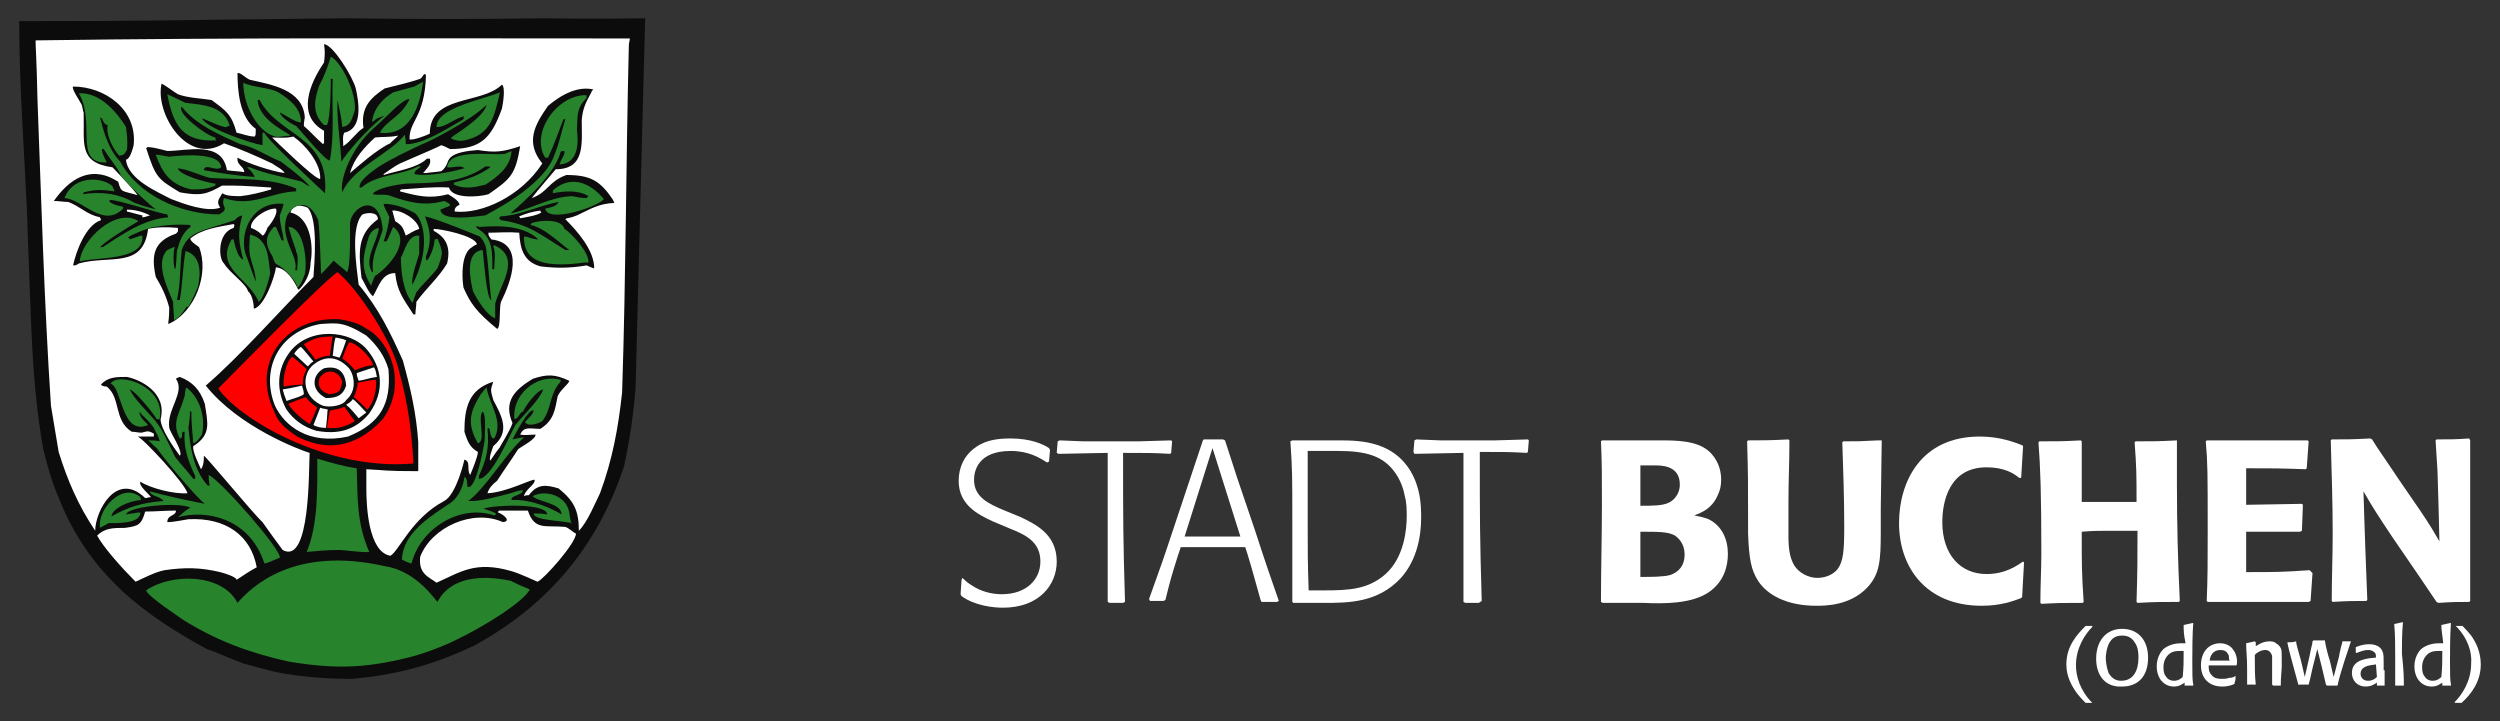 <?xml version="1.0" encoding="utf-8"?>
<!-- Generator: Adobe Illustrator 22.1.0, SVG Export Plug-In . SVG Version: 6.00 Build 0)  -->
<svg version="1.1" id="Ebene_1" xmlns="http://www.w3.org/2000/svg" xmlns:xlink="http://www.w3.org/1999/xlink" x="0px" y="0px"
	 viewBox="0 0 260 75" style="enable-background:new 0 0 260 75;" xml:space="preserve">
<rect x="0" y="0" width="260" height="75" fill="#333333" stroke="none"/>
<style type="text/css">
	.st0{fill:#FFFFFF;}
	.st1{fill:#0C0C0C;}
	.st2{fill:#28832D;}
	.st3{fill:#FF0000;}
	.st4{fill:#529855;}
</style>
<g>
	<g>
		<path class="st0" d="M217.6,73.1c-0.1,0-0.2,0-0.3,0s-0.2,0-0.3,0h-0.1c-0.2-0.2-0.5-0.5-0.9-1c-0.5-0.7-1.1-1.7-1.1-3
			c0-1.9,1.1-3.1,2-4h0.1c0.2,0,0.3,0,0.6,0v0.1c-0.8,0.8-1.7,2.2-1.7,4C215.9,70.3,216.3,71.8,217.6,73.1L217.6,73.1z"/>
		<path class="st0" d="M218,68.5c0-1.8,1-3.1,2.7-3.1c1.6,0,2.7,1.1,2.7,3c0,2-1.1,3-2.7,3C219,71.5,218,70.3,218,68.5z M222.4,68.4
			c0-0.3,0-1.1-0.4-1.6c-0.4-0.7-1.1-0.7-1.3-0.7c-0.8,0-1.1,0.4-1.3,0.7c-0.3,0.5-0.4,1.3-0.4,1.6c0,0.4,0.1,1.1,0.3,1.6
			c0.3,0.5,0.7,0.8,1.3,0.8C221.9,70.8,222.4,69.7,222.4,68.4z"/>
		<path class="st0" d="M227.1,65c0.4-0.1,0.5-0.1,0.9-0.2h0.1c-0.1,1.1-0.1,3.2-0.1,4c0,1.3,0,1.9,0.1,2.4v0.1c-0.4,0-0.5,0-0.8,0
			h-0.1V71c-0.2,0.1-0.5,0.4-1.1,0.4c-1.1,0-1.8-0.9-1.8-2.1c0-0.9,0.4-1.5,0.7-1.8c0.6-0.5,1.4-0.6,1.8-0.6c0.2,0,0.3,0,0.5,0
			C227.1,66,227.1,65.5,227.1,65L227.1,65z M227.1,67.7c-0.1,0-0.2,0-0.4,0c-0.3,0-0.8,0-1.2,0.4c-0.2,0.2-0.5,0.6-0.5,1.3
			c0,0.5,0.1,0.8,0.3,1c0.1,0.2,0.4,0.4,0.8,0.4c0.5,0,0.8-0.3,0.9-0.4C227.1,69.3,227.1,69,227.1,67.7z"/>
		<path class="st0" d="M232.5,70.3c0,0.3,0,0.4-0.1,0.7v0.1c-0.1,0.1-0.6,0.3-1.3,0.3c-1.3,0-2.2-0.8-2.2-2.2c0-1.5,0.9-2.3,2-2.3
			c0.6,0,1.1,0.3,1.3,0.6c0.5,0.6,0.5,1.4,0.4,1.7h-0.1c-1.3,0-1.5,0-2.8,0c0,0.3,0,0.7,0.3,1c0.3,0.4,0.8,0.4,1.1,0.4
			c0.2,0,0.5,0,0.7-0.1C232.2,70.5,232.3,70.4,232.5,70.3L232.5,70.3z M231.8,68.2c-0.2-0.5-0.5-0.6-0.9-0.6c-0.5,0-1,0.3-1.1,1.1
			c1,0,1.3,0,2.1,0C231.8,68.6,231.8,68.4,231.8,68.2z"/>
		<path class="st0" d="M237.2,71.3c-0.4,0-0.4,0-0.8,0l-0.1-0.1c0-0.1,0-0.2,0-0.3c0-0.4,0-0.8,0-1.2c0-1.3,0-1.3,0-1.5
			c-0.2-0.6-0.6-0.6-0.7-0.6c-0.5,0-0.9,0.3-1.1,0.5c0,1.4,0,2.2,0.1,3.1l0,0c-0.4,0-0.5,0-0.9,0v-0.1c0-0.5,0-0.9,0-1.5
			c0-1.3-0.1-2-0.1-2.6v-0.1c0.4-0.1,0.5-0.1,0.9-0.2l0.1,0.1v0.4c0.2-0.1,0.7-0.5,1.4-0.5c0.2,0,0.5,0,0.7,0.2
			c0.2,0.1,0.4,0.3,0.5,0.5s0.1,0.5,0.1,1v1C237.2,70.6,237.2,71,237.2,71.3L237.2,71.3z"/>
		<path class="st0" d="M243.1,71.3c-0.5,0-0.6,0-1.1,0l-0.1-0.1c-0.1-0.5-0.3-1.2-0.4-1.7l-0.5-2l-0.5,2c-0.2,1-0.3,1.3-0.4,1.7l0,0
			c-0.6,0-0.6,0-1.1,0v-0.1c-0.4-1.5-1-3.6-1.1-4.2v-0.1c0.4,0,0.5,0,0.9-0.1l0,0c0,0.3,0.1,0.5,0.5,2l0.4,1.7l0.5-2.2
			c0.2-1.1,0.3-1.2,0.3-1.5l0.1-0.1c0.5,0,0.6,0,1.2,0v0.1c0.1,0.6,0.3,1.4,0.5,2l0.4,1.7l0.5-1.9c0.1-0.3,0.1-0.6,0.2-0.9
			c0.1-0.6,0.2-0.6,0.2-0.9h0.1c0.1,0,0.3,0,0.4,0c0.1,0,0.2,0,0.4,0l0,0C244.2,67.6,243.4,69.9,243.1,71.3L243.1,71.3z"/>
		<path class="st0" d="M248,69.7c0,1,0,1.1,0,1.6l0,0c-0.4,0-0.5,0-0.8,0l0,0V71c-0.2,0.1-0.5,0.4-1.2,0.4c-0.8,0-1.4-0.6-1.4-1.4
			c0-1.1,0.9-1.5,2.4-1.6h0.1c0-0.2,0-0.4-0.1-0.5s-0.3-0.3-0.7-0.3c-0.5,0-0.9,0.2-1.2,0.3H245c0-0.4,0-0.4,0-0.6l0,0
			c0.5-0.2,0.9-0.3,1.4-0.3c0.6,0,1.2,0.2,1.4,0.8c0.1,0.2,0.1,0.7,0.1,1v0.9H248z M247.1,69.1c-0.8,0.1-1.6,0.2-1.6,1
			c0,0,0,0.7,0.8,0.7c0.5,0,0.8-0.3,0.9-0.4L247.1,69.1L247.1,69.1z"/>
		<path class="st0" d="M250,71.3c-0.4,0-0.5,0-0.9,0v-0.1c0-0.6,0-1.3,0-2.9c0-1.1,0-2.3-0.1-3.4l0,0c0.4-0.1,0.5-0.1,0.9-0.2v0.1
			c-0.1,1.1-0.1,2.2-0.1,3.2C250,69.9,250,70.5,250,71.3L250,71.3z"/>
		<path class="st0" d="M253.9,65c0.4-0.1,0.5-0.1,0.9-0.2h0.1c-0.1,1.1-0.1,3.2-0.1,4c0,1.3,0,1.9,0.1,2.4v0.1c-0.4,0-0.5,0-0.8,0
			H254V71c-0.2,0.1-0.5,0.4-1.1,0.4c-1.1,0-1.8-0.9-1.8-2.1c0-0.9,0.4-1.5,0.7-1.8c0.6-0.5,1.4-0.6,1.8-0.6c0.2,0,0.3,0,0.5,0
			C254,66,253.9,65.5,253.9,65L253.9,65z M254,67.7c-0.1,0-0.2,0-0.4,0c-0.3,0-0.8,0-1.2,0.4c-0.2,0.2-0.5,0.6-0.5,1.3
			c0,0.5,0.1,0.8,0.3,1c0.1,0.2,0.4,0.4,0.8,0.4c0.5,0,0.8-0.3,0.9-0.4C254,69.3,254,69,254,67.7z"/>
		<path class="st0" d="M255.4,65.1c0.1,0,0.2,0,0.3,0s0.2,0,0.3,0h0.1c0.2,0.2,0.5,0.5,0.9,1c0.5,0.7,1,1.7,1,3c0,1.8-1,3.1-2,4
			h-0.1c-0.2,0-0.3,0-0.6,0V73c0.7-0.7,1.7-2.1,1.7-4C257.1,67.9,256.7,66.4,255.4,65.1L255.4,65.1z"/>
	</g>
</g>
<path class="st1" d="M6,51.5c-0.7-1.6-1.1-3.2-1.5-4.8c-1-5.5-1.2-11-1.4-16.5c-0.1-2.7-0.2-5.5-0.3-8.3C2.5,15.2,2,9,2,2.2
	c13.8,0,14-0.1,34-0.3C42.8,2,49.6,2,56.5,1.9c5.4,0.1,10.1,0,10.6,0c0,0.2-0.2,6.9-1,38.4c-0.2,2.7-0.6,5.4-1.2,8.2
	c-2.8,8.4-7.9,14.4-15.5,18.6c-4.2,2-8.1,3.1-12.8,3.5c-2.7,0-5.3-0.2-7.9-0.7c-1.2-0.3-2.3-0.6-3.4-0.9c-2.6-1-2.8-1.2-3.8-1.5
	C15.3,64.1,9.2,59.9,6,51.5z"/>
<path class="st2" d="M30,68.8c-4.1-0.9-7.5-2.2-10.9-4.3c-0.1-0.1-3.8-2.5-3.9-3.1c2.6-1.8,7.9-1.8,9.5,1.3c1.4-1.6,5.8-6,15.4-3.8
	c3.3,0.5,5.3,3.7,5.4,3.7c1.4-2.7,4.8-2.8,7.6-2.2c1.4,0.7,1.6,0.7,2,0.9c-0.5,1.1-4.3,3.7-8.4,5.6c-1.4,0.6-2.7,1.1-4.3,1.5
	C37.9,69.5,34.8,69.6,30,68.8z"/>
<path class="st0" d="M14.1,60.5c-1.3-1.3-3.3-3.5-4-4.8c0.8-0.8,1.7-0.8,2.9-0.8c1.4-0.2,1.7-0.3,2.1-1.7c1.1,0,2.1-0.1,3.2-0.1
	c0,0.6-0.9,0.4-0.9,1.2c0.7,0,1.5-0.2,2.2-0.3c3.9-0.2,6.5,1.7,7.1,5c-0.8,0.4-1.6,1-2.1,1.3c0-0.3-1.3-0.7-1.7-0.8
	c-2.1-0.5-3.7-0.5-5.8-0.2C16.1,59.5,15,60.1,14.1,60.5z"/>
<path class="st0" d="M55.9,60.5c-0.5-0.2-1.7-0.8-2.7-1.1c-3.8-1.1-5.3,0.1-7.8,1.2c-0.8-0.6-1.9-0.9-1.7-2.7c1.2-3.1,5.5-5,8.6-3.6
	c1-0.1-0.1-0.9-0.5-1c0-0.1,0-0.1,0.1-0.2c1,0,2,0,3,0c0.7,2.1,1.8,1.5,3.9,1.7c0.5,0.2,0.7,0.5,1.1,0.7
	C59.9,56.5,56.5,60.3,55.9,60.5z"/>
<path class="st2" d="M27.5,58.6c-1.6-4.9-6.3-5.6-9-4.8c0.5-0.4,0.7-0.7,1.3-1c-1-0.6-6.4-0.2-6.7,0.7c1.2-0.2,1.3-0.2,1.5-0.2
	c0,1.2-2.5,1.1-3.3,1.1c-0.3,0.2-0.6,0.3-0.9,0.5c-0.3-1.9,2.3-4.8,4.2-3.2c0,0.1,0,0.2,0.1,0.3c-1.5,0.1-3.1,1-3.1,1.7
	c1.8-1,3.1-1.4,5.4-1.6c-0.3-0.5-1.4-0.5-1.4-1c1.8,0.5,3.7,0.9,5.7,1.3c-1.3-1.1-4.3-4.8-5-5.8c-0.3-0.2-0.6-0.6-0.9-0.8
	c0.7,0,0.7,0,1.2,0.1c-0.1-0.6-0.4-0.9-0.6-1.4c-0.7-1-1.3-1.3-1.3-1.5c-0.1,0-0.2-0.2-0.2-0.2c0,0.7,0.7,1.1,0.9,1.4
	c-2.8,1.2-2.7-4-3.9-4.3c0.8-1.3,5.8,0.3,5.1,3.7c-0.1,0-0.2,0-0.3,0c-0.4-0.7-2.3-3-2.8-3.1c0.3,0.8,1.9,2.4,2.6,3.2
	c0.9,1.1,1.4,2.4,2.1,3.8c0.6,0.8,1.3,1.5,1.9,2.3c0.1,0,0.1,0,0.2,0c0-0.1,0-0.2,0-0.3c-0.8-1.7-1.2-2.9-1.1-4.6
	c-0.4,0-0.2,0.2-0.3,0.6c-0.1,0-0.1,0.1-0.2,0.1c-0.9-1.7,0-2.6,0.5-4.4c0.1-0.8,0.1-0.8,0.2-0.9c1.4,1.1,2,3.1,1.6,4.9
	c-0.3,0.4-0.5,0.8-0.9,0.9c-0.1-1.2-0.2-2.2-0.2-3.3c-0.1,0-0.1,0-0.2,0c0.1,0.1,0.1,0.1-0.1,1.7c0.2,2.1,0.5,4.3,2,6
	c0.1,0,0.1,0,0.2,0c-0.1-0.7-0.1-0.7-0.1-1.1c1.2,0.5,7.6,7.8,7.4,8.6C27.9,58.5,27.7,58.6,27.5,58.6z"/>
<path class="st2" d="M41.8,58.2c0.1-2.8,3-4.5,4.9-5.8c1-0.6,1.5-1.9,1.6-2.8c0.3,0.1,0.3,0.7,0.3,1c0.9,0.6,1.8-4.6,1.8-4.8
	c0-0.7,0.2-2.6-0.2-3c-0.6,0.6,0.4,3.1-0.5,3.3C48.5,44,48.9,42.8,50,41c0.4-0.5,0.4-0.5,0.6-0.7c0.3,1.8,1.8,3.5,0.8,5.3
	c-0.6,0-0.3-1.4-0.7-1c0.2,1.9-0.1,3.2-0.9,4.9c0,0.1,0,0.2,0,0.3c1.3,0,3.2-4.5,3.8-5.6c0.8-1,2.5-2.6,2.9-3.7
	c-0.7,0.1-1.9,1.8-2.1,2.3c-0.4,0.1-0.4,0.7-0.9,0.8c-0.3-2.5,2.3-4.8,4.8-4.1v0.2c-1.2,1.3-0.9,2.8-1.9,4.1
	c-0.5,0.3-1.5,0.6-1.8,0.1c0.3-0.4,0.8-0.7,0.9-1.2c-0.5-0.3-2,2.6-2.2,3c0.9-0.2,0.9-0.2,1.2-0.2c-1.7,1.4-4,5.3-5.8,6.6
	c1.2,0.1,3.2-0.5,4.4-0.8C54,51,54,51,54.4,51c-0.2,0.6-1.3,0.5-1.2,1c2.2-0.1,4.4,1,5.2,1.5c0-1.2-2.5-1.3-3-1.9
	c1.3-0.7,3.5-0.1,3.8,1.7c0,0,0.2,1.5,0.3,1.1c-1.5-0.3-4-0.3-4-1c0.5,0,0.8,0,1.4,0.1c0-1.2-5.6-1-6.6-0.6c0.2,0.1,1.8,0.5,1.1,0.7
	c-3.6-1.2-7.7,1.4-8.6,5C42.6,58.6,42,58.3,41.8,58.2z"/>
<path class="st0" d="M13.2,39.2c-1.1,0-2,0-2.7,0.8c0.1,0.1,0.2,0.2,0.6,0.2c1.5,1.2,0.7,3.5,2.6,4.7c0.3,0,0.7,0.1,1,0.1
	c0.6-0.1,0.6-0.3,1.3,0.1c0,0.1,0,0.2,0,0.3c-0.6,0-1.1,0-1.7,0c0.4,0,4.9,4.8,5.2,5.9c-1.4,0.1-3.8-0.5-4.9-1.2
	c-0.2,0.4,0.8,1.2,1.1,1.6c-0.2,0-0.4,0.1-0.6,0.1c-3-2.9-5.2,1.4-5.2,3.4C8.1,52.5,7,49.9,6.1,47c-0.5-3-0.5-3-0.8-4.8
	c-0.7-10.6-1-21.3-1.4-31.8C3.8,5.8,3.7,5,3.7,4.2C24.3,3.9,44.9,4,65.5,4c0,0.2-0.1,0.5-0.1,0.7c-0.3,12-0.3,24-0.7,36.1
	c-0.4,3.7-1,7-2.3,10.5c-0.5,1-1.3,3-2.2,3.9c0-2.1-0.5-3.1-2.1-4.4c-1.3-0.4-2.2-0.5-3.1,0.7c-0.2,0-0.3,0-0.5,0.1
	c0.1-0.7,1.2-1.2,1.1-1.7c-0.3-0.1-2.9,1.3-4.9,1.4c0.1-0.5,0.6-1,1-1.3c0.7-1.1,1.5-2.2,2.2-3.3c0.4-0.3,1.8-1,1.8-1.5
	c-0.7,0-1.1,0.1-1.6,0c0.4-0.9,1-0.6,2.1-0.6c1.4-0.9,1.5-1.9,1.8-3.4c0.3-0.7,1.2-1.3,1.2-1.6c-1.5-0.7-2.3-0.7-3.8-0.2
	c-1.8,1.1-3.1,2.3-2.1,4.6C53,44.9,52,46.4,52,46.5c-0.4,0.5-0.4,0.5-1,1.4c-0.2-0.2,0.2-1.2,0.3-1.5c1.8-1.5,0.9-3.1,0-4.8l0,0l0,0
	l0,0c-0.3-1.1-0.3-1,0-1.9c-2.6,0.8-3,2.8-3,5.2c0.3,0.9,0.5,1.6,1.4,2.1c0,0.5-0.6,1.9-0.8,2.4c-0.4-0.6,0.1-1.4-0.6-1.6
	c0,0-0.8,3.6-2.1,4.3c-3.4,1.8-4.7,5.2-5.6,5.7c-2.3-0.4-2.5-5.2-2.5-7c0-0.8,0-1.2,0-2c2.1,0.1,1.8,0.2,5.4,0.2c0-1,0-2.1,0-3
	c-0.2-3-0.8-5.6-1.6-8.5c-1.3-2.9-2.5-5.4-4.6-7.9c-0.2-1.7-0.9-6,0.4-7.3c0.5-0.2,1.6-0.3,1.6,0.5c-2.2,1.6-2,3.5-1.7,6.1
	c0.2,0.3,0.8,1.7,1.2,1.9c0.6-1,0.9-2.4,2.3-2.4c0.2,1.9,0.8,2.6,1.9,4.3c0.1,0,0.2,0,0.2,0c0-0.4,0.1-0.8,0.1-1.3
	c1-1.4,2.3-2.5,3.2-4c0.4-1.7-0.1-2.7-1.4-3.4c0-0.1,0-0.1,0-0.2c0.7,0,4.3,0.7,4.5,1.6c-0.2,0.1-0.4,0.2-0.5,0.3
	c-1.1,0.6-1.1,2.9-0.9,4.2c0.7,1.6,1.3,2.5,3.5,4.3c0.4-0.1,0.2-2.2,0.4-2.8c1.1-2.2,2.5-6.1-1-6.5c-0.3-0.4-0.3-0.4-0.3-0.7
	c1.1,0,2-0.1,3.2,0c0.1,1.6,0.4,3,2.2,3.5c1.6,0.2,3.1,0.2,4.8-0.1c0.7,0.3,0.7,0.3,0.8,0.3c0-1.9-1.8-3.9-3-5.1
	c0.2-0.2,0.2,0,1.2-0.4c1.5-0.7,2.2-1.2,3.9-1.3c-0.1-0.2-0.2-0.4-0.2-0.4c-1.3-1.9-2.3-2.5-4.8-2.5C57,18.9,57,20,55.3,20.6
	c0.6-0.8,2.1-2.5,2.5-3c3.1,0,2.7-2.7,2.7-5.1c0.1-1.2,0.4-1.8,1-2.9c0.1-0.3,0.1-0.1,0.2-0.3c-2.2-0.5-4.3,1.4-4.7,1.7
	c-1.4,2-2.4,3.8-0.6,6c-2.2,3.4-6.3,5.3-9.1,5c-0.1-0.3,0.2-0.6,0.5-0.7c-0.1-0.5-0.9-0.9-1.2-1.1c-1.9,0.5-3.1,0.2-5-0.3
	c0-0.1,0-0.1,0.1-0.2c1.6-0.1,3.3-0.3,5-0.2c0.3,1.2,3.1,1,4.1,0.7c2.3-1.6,2.8-2,3.3-5c-1.8,0.6-2.6,0.7-4.4,0.4
	c-2.7,0.2-3,0.8-3.2,1.4c-0.1,0.2-0.2,0.5-0.6,0.8c-0.5,0.1-1,0.1-1.6,0.2C44,18,44,18,44,18c0.4-0.5,0.9-0.9,0.7-1.5
	c-0.1,0-0.2,0-0.3,0c-1,1-3.3,1.3-4.5,1.7v-0.1c0.6-0.4,1.1-0.8,1.7-1.1c3-1.3,3.7-1.6,4.3-1.9c0.3,0.1,0.3,0.1,0.9,0.4
	c3.3,0,4.3-1.2,5.4-4.2c0.1-0.5,0.4-2.2,0-2.5c-2.1,2.1-7.5,1-7.5,5.1c-0.4,0.2-1.7,0.7-2.1,0.6c-0.1-1.9,1.6-2.3,1.7-6.7l-0.1-0.1
	C44,7.7,44,8,43.7,8.2c-1.2,0.4-2.5,0.7-3.7,1c-1.5,1-2.5,2-2.2,4.1c-0.7,0.4-1.3,1.4-2.1,1.9c0-0.5-0.1-1,0.1-1.4
	c2-0.4,1.5-3.3,1.2-4.6c-0.3-1.2-2.4-4.6-3.3-4.6c0.1,0.7,0.1,1.1,0,1.9c-1.5,2.2-2.9,5.5,0,7.1c0,0.4,0,0.7,0,1.3
	c0,0-0.1,0-0.1,0.1c-0.7-0.6-1.3-1.3-2-1.9c0-0.3,0-0.3,0.1-0.9c-0.2-2.9-3.5-3.4-5.7-3.9c-0.5-0.2-1-0.8-1.3-0.7
	c0,1.8,0.2,4.6,1.9,5.8c0,0.6,0,0.6-0.1,0.8c-0.7,0-1.3-0.3-1.9-0.4c-0.5-1.9-1.1-2.3-2.6-3.4c-1.3-0.2-2.4-0.2-3.5-0.6
	c-0.5-0.3-1.4-1-1.7-1.1c-0.7,3.1,2.7,8.6,6.5,6.2c1.7,0.6,3.3,1.3,5,2.1c0.4,0.3,1.1,0.6,1.3,1c-1.4-0.2-3.8-1-4.9-1.6
	c-0.1,0.8,0.7,0.9,0.7,1.5c-0.6-0.1-1.2-0.1-1.8-0.2c-0.5-3.1-4.1-2-6.2-2c-1.5-0.4-1.8-0.4-2.1-0.4c0,0,0,0.1-0.1,0.1
	c1,3.1,1.2,3.2,3.5,4.6c2.2,0.4,2.8,0.2,4.4-0.7c1.9,0,1.9,0,5.1,0.2c0,0.1,0,0.1,0,0.2c-1,0.3-2.2,0.6-3.2,0.7
	c-1.6,0-1.6-0.2-1.9-0.3c-0.2,0.5-0.7,0.8-0.2,1.5c-1.4,0.5-3.8-0.4-5.1-0.9c-1.3-0.7-4.5-2-4.7-4.1c0.4,0,0.7-1.1,0.8-1.5
	c0.4-3.7-3-6.1-6.3-6.1c-0.2,0.2,0.7,1.5,0.9,1.9c0.1,0.3,0.1,0.6,0.2,0.8c0.1,3.2-0.6,5.2,3,5.7c0.3,0.3,2.4,2.5,2.6,2.9
	c-1.6-0.5-1.7-0.2-2-1.4c-0.3-0.1-3.4-2.7-6.7,2c0.5,0,1,0.1,1.5,0.1c1.3,0.5,1.9,1.3,3.3,1.6c0,0.1,0.1,0.1,0.1,0.3
	c-1.6,0.5-2.6,3.3-2.9,4.7c0.3,0,0.3,0,0.6-0.2c3.2-0.9,6.7,0.6,7.2-3.6c1-0.2,2-0.2,3.1-0.1c0,0.4,0.1,0.3-0.2,0.6
	c-2.3,0.8-2.6,2.2-2.1,4.5c0.6,1,1.1,2,1.4,3.2c0,1.2-0.1,1.3-0.1,1.7c2.8-1.2,4.3-5.3,3.2-8c-0.4-0.3-0.9-0.6-0.9-0.9
	c1.2-1,2.9-1.2,4.5-1.5c0.1,0.1,0.1,0.1,0,0.4c-1.7,0.5-1.6,3.2-1,3.7c0.6,1,2.3,2.1,2.5,2.9c0.5,0.4,0.6,1.5,0.6,1.8
	c1.1-0.2,2.2-3.4,2.3-4.3c1.1,0.1,1.9,1.4,2.3,2.3h0.1c1-1,1.2-2.2,1.2-2.8c0.3-1.5,0.1-4.7-2.1-5.2c0.3-0.9,1.1-0.8,1.8-0.5
	c1.1,1.2,0.7,5.7,0.6,7.2c-3.4,3.4-7.7,8.3-11.2,11.3c3.4,4.3,9.8,6.7,10.8,7c-0.1,1.7,0.1,11.7-2.8,10.1c-0.6-0.8-1.4-1.9-2.1-2.9
	c-0.9-0.8-6-7-6.1-6.9c0,0.4,0,1-0.3,1.4c-0.2-0.5-0.9-1.8-0.8-2.4c1.9-1.2,1.5-2.4,1.2-4.4c-0.5-1.5-1.3-2.3-2.6-2.8
	c-0.3,0.1-0.3,0.1-0.4,0.2c1,1.4-1,3.2-0.7,5.1c0.1,0.5,1.5,2.5,1.1,2.9c-0.6-0.8-2-2.8-2-3.8C17.4,40.9,14.7,39.5,13.2,39.2z"/>
<path class="st2" d="M35.2,57.2c-1.3,0-2,0.1-3.3,0.2c1.2-2.9,1.1-6.6,1.1-9.7c1.3,0.4,2.7,0.8,4.1,1c0.1,3.2,0,5.7,1.3,8.7
	C37.7,57.5,36,57.2,35.2,57.2z"/>
<path class="st3" d="M22.7,40.4C24.1,39,33.9,29,35.1,28.3c2.2,1.8,5.8,7.4,6.4,10.3c0.9,3.2,1.3,6.1,1.5,9.6
	C33.9,49,24.8,43.5,22.7,40.4z"/>
<path class="st1" d="M29.3,44.1c-0.5-0.5-0.6-0.9-1-1.8c-2-4.8,1.5-9.4,7-9.1c1.8,0.3,2.2,0.6,3,1.1c2.3,1.3,4.1,5.7,1.5,9.3
	c-1.4,1.5-4.4,4.1-8.9,1.8C30.6,45.2,29.7,44.6,29.3,44.1z"/>
<path class="st0" d="M28.6,42.2c-1.5-3.7,0.3-7.7,4.7-8.5c1.7-0.1,2.4-0.3,4.8,1.2c1.1,1,1.9,2.1,2.3,3.5c0.3,3.6-0.8,5.6-4.2,7
	C32.1,46.3,29.6,44.3,28.6,42.2z"/>
<path class="st1" d="M30,36.8c2-2.9,6.5-2.5,8.2-0.4c1.5,1.8,1.9,4.2,0.2,6.6c-1.5,1.8-3.3,2.2-5.5,1.8c-1.4-0.4-2.4-1.2-3.1-2.2
	C28.9,41,28.6,38.8,30,36.8z"/>
<path class="st0" d="M32.6,44.2c0.2-0.5,0.5-1.3,0.7-1.8c0.2,0.1,0.5,0.1,0.8,0.2c-0.1,0.2,0,0.3-0.2,1.9
	C33.4,44.5,32.9,44.4,32.6,44.2z"/>
<path class="st3" d="M34,44.5c0.1-0.6,0.2-1.3,0.3-1.8c0.5-0.1,1.1-0.2,1.5-0.4c0,0,0.6,0.8,1.1,1.5C35.9,44.4,35.2,44.6,34,44.5z"
	/>
<path class="st3" d="M32.2,44.1c-0.5-0.3-1.9-1.4-2.2-2.1c0.7-0.3,1.2-0.5,1.8-0.7c0.3,0.4,0.6,0.7,1.2,1.1
	C33,42.3,32.3,44.1,32.2,44.1z"/>
<path class="st0" d="M37.3,43.5c-0.4-0.5-0.9-1.1-1.3-1.4c0.3-0.2,0.5-0.3,0.7-0.6c0.3,0.2,0.8,0.8,1.4,1.4
	C37.8,43.1,37.6,43.3,37.3,43.5z"/>
<path class="st3" d="M38.2,42.6c-0.4-0.4-0.9-0.9-1.4-1.3c0.2-0.5,0.4-1,0.4-1.5c0.6-0.1,1.4-0.3,1.9-0.3
	C39.2,40.4,38.9,41.9,38.2,42.6z"/>
<path class="st0" d="M33.6,42.2c-2-0.8-2.3-2.9-1.2-4.1c1.2-1.1,2.6-1.2,3.9,0.2c0.6,0.8,0.8,2.4-0.3,3.3
	C35.7,42.2,34.3,42.4,33.6,42.2z"/>
<path class="st1" d="M51.4,41.6C51.4,41.6,51.3,41.5,51.4,41.6C51.3,41.5,51.4,41.5,51.4,41.6C51.4,41.5,51.4,41.5,51.4,41.6
	C51.4,41.5,51.4,41.6,51.4,41.6z"/>
<path class="st0" d="M29.8,41.7c-0.2-0.5-0.3-0.8-0.4-1.2c0.6-0.1,1.2-0.2,2-0.4c0.1,0.3,0.2,0.6,0.2,0.9
	C31.2,41.3,30.6,41.4,29.8,41.7z"/>
<path class="st1" d="M33.9,41.4c-1.6-0.8-1.5-2.4-0.2-3.1c1.4-0.3,2.2,0.3,2.3,1.8C35.7,41,35.2,41.4,33.9,41.4z"/>
<path class="st3" d="M34.2,41c-0.7-0.3-1.2-0.6-1-1.6c0.6-1.1,2-1,2.4,0.3C35.4,40.7,35.3,40.9,34.2,41z"/>
<path class="st3" d="M29.5,40.2c-0.1-0.7,0.2-2.6,0.9-3.1c0.4,0.3,1.1,0.9,1.5,1.3c-0.3,0.6-0.4,0.8-0.4,1.6
	C30.8,40,30.1,40.1,29.5,40.2z"/>
<path class="st0" d="M37.3,39.6c-0.1-0.3-0.2-0.5-0.2-0.8c0.6-0.2,1.2-0.4,1.8-0.6c0.2,0.3,0.2,0.6,0.3,1
	C38.4,39.3,38,39.5,37.3,39.6z"/>
<path class="st3" d="M36.9,38.5c-0.3-0.4-0.9-1-1.3-1.2c0,0,0.4-1.2,0.7-1.7c0.7,0,2.3,1.5,2.5,2.4C38.1,38,37.5,38.3,36.9,38.5z"/>
<path class="st0" d="M32,38.1c-0.3-0.3-1.2-1.1-1.4-1.3c0.2-0.4,0.7-0.8,0.7-0.7c0-0.1,1.3,1.5,1.3,1.5C32.2,37.8,32.2,38,32,38.1z"
	/>
<path class="st3" d="M32.8,37.4c-0.4-0.6-0.7-0.9-1.2-1.6c1-0.6,1.6-0.8,3-0.8c-0.1,0.4-0.2,1.4-0.3,2C33.7,37,33.3,37.2,32.8,37.4z
	"/>
<path class="st0" d="M35.3,37.2c-0.2-0.1-0.4-0.1-0.7-0.2c0.1-0.6,0.1-1.3,0.3-1.9c0.4,0.1,0.7,0.1,1.1,0.3
	C35.9,35.7,35.5,36.9,35.3,37.2z"/>
<path class="st2" d="M8.3,27.2c0.1-2.2,3.8-5.7,6.1-4.2c-1.2,0.7-3.3,2-4,2.7c0.1,0,0.2,0,0.3,0c2.1-1.4,4.3-2.9,6.8-3.1
	c0-0.1-0.1-0.2-0.1-0.3c-0.9-0.1-5.3-1.6-6-1.5c0,0.1,0,0.1,0,0.2c0.4,0.3,0.9,0.4,1.4,0.5c0,0.1,0,0.1,0,0.2
	c-2.1,2.1-4.2-1-6.1-1.1c1.1-2.7,4.4-2,5-1.2c0,0.1,0.2,0.3,0.2,0.5c-1.4-0.2-1.9-0.2-3.2,0.1c0,0.1,0,0.1-0.1,0.2
	c1.9-0.3,3.7-0.1,5.4,0.9c0.4,0.1,0.7,0.3,2.3,0.7c-0.3,0-3.5-3.1-3.7-3.5c-0.3-0.8-1.3-1.9-1.8-2.8c-0.1,0-0.2,0-0.2,0
	c0,0.5,0.3,0.9,0.5,1.4C7.6,17,10,12.8,8.2,9.7c2.2-0.1,3.9,1.9,4.9,3.5c0.1,0.8,0.2,1.5,0.1,2.4c-0.3,0.5-0.3,0.5-0.8,0.6
	C11.7,15.4,11,14,11.2,13c-0.3,0-0.5-0.4-0.6-0.7c-0.1,0-0.1,0-0.2-0.1c0.2,0.7,0.7,3.2,2.1,4.6c1.8,3.4,6.2,5.5,10.3,5.5
	c1.2-0.7,0.1-0.7,0.5-1.7c2.9,1,4.8-0.6,7.5-0.7c0-0.1,0-0.2,0-0.3c-2.9-1.2-6-0.9-9-1.1c-1.1-0.3-2.3-0.9-3.3-1
	c0.1,0.7,3,1.5,3.9,1.6c0,0.1,0,0.1,0,0.2c-0.9,0.4-1.6,0.4-2.5,0.4c-2.2-0.5-3-1.7-3.7-3.6c0.3,0,0.3,0,1.4,0.2
	c0.8-0.1,5.3-0.6,5.4,1.1c-0.5,0.5-1.7-0.5-1.8,0.3c1.7,0.3,3.5,0.6,5.3,0.7c-0.4-0.7-0.3-0.5-0.8-1c0.1,0,0.2,0,0.3,0
	c1.6,0.7,3.6,1,5.4,1.5c0.3,0.2,0.4,0.3,0.8,0.5c-0.4-0.7-3-2.6-3-2.6c-1.5-0.6-2.7-1.5-4.2-1.8c-2.2-1-4.6-2-6.1-3.9
	c-0.6,0.6,2.5,3,3.5,3.2c0,0.1,0,0.2,0.1,0.3C19,14.8,18,13,17.4,9.8c0.6,0.3,0.9,0.4,1.9,0.9c1.8,0.2,4,0.3,4.6,2.4
	c-0.1,0-0.1,0-0.2,0c0,0.5-2.3-0.7-2.7-0.8c0.4,1,5,2.6,6.3,2.8c0-0.4,0-0.9,0-1.3c0.1,0,0.1,0,0.2,0c0.2,0.7,6.2,6.2,6.3,6.3
	c0.5-6-4.8-5.9-6.8-9.7c-0.1,0-0.1,0-0.2,0c0.1,2.2,3.4,3.5,3.4,3.7c-0.4,0-1.2,0.2-1.6,0.1c-1.8-0.5-3.3-3.2-3.3-5.6
	c0.9,0.5,3,0.5,3.8,1.1c1.1,0.7,2.2,1.6,2.2,3c-0.3,0.2-1.9-0.9-2.2-1c0.1,0.5,1.2,1.2,1.7,1.4c0.4,0.4,3,3.6,3.5,3.6
	c0.5-2.5,0.2-5.9,0.3-8.5c-0.1,0-0.2,0-0.2,0c0,0.5,0,4.1-0.4,4.8c-0.1,0-0.2,0-0.3,0c-1.3-1.2-1-2.7-0.5-4.1c0.5-0.9,0.9-2,1.2-3
	c1.1,0.5,2.7,3.8,2.5,5.6c-0.3,0.8-0.4,1.6-1.3,1.7c-0.1-1-0.3-1.9-0.5-2.8l0,0l0,0l0,0c-0.1,2,0.3,4.4,0.4,6.4
	c1.8-2.6,4.5-4.9,4.6-4.8c-1.3,0.4-0.9,0.4-1.4,0.7c0,0,0-1.8,2.2-3.1C42,9.3,42,9.3,43.1,9c0.7-0.4,0.7-0.4,0.9-0.5
	c-0.3,2.4-1.3,5.7-4.5,5.3c0.7-1.3,2.2-1.6,3.1-3.5c-0.8,0-2.4,1.9-3.7,3c-2.4,2.1-3.6,5.4-3.3,6.7c1-2.5,5.1-4.1,6.5-6
	c0,0.4,0.1,0.1,0.1,1c1.9,0,4.4-1.7,6-2.6c0-0.1,0-0.2,0.1-0.3c-0.9,0.1-2,1.2-2.9,1.1c0-2,4.7-2.8,6.6-3.6c-0.6,2.5-0.9,4.4-3.7,5
	c-0.5,0.1-1,0-1.4-0.2c0-0.1,0.2-0.2,0.3-0.3c0.9-0.6,3.2-2.1,3.4-3.2c-1.7,1.7-6.1,3.9-6.7,4.1c-1.5,0.7-3.2,1.5-4.6,2.4
	c-0.7,0.5-2,1.4-1.9,2.1c0.1,0,0.1,0,0.2,0c1.6-1.4,4-1.2,5.9-2.2c0.1,0,0.2,0,0.3,0c-0.3,0.3-0.7,0.4-0.7,0.8
	c1.3,0.3,3.8-0.2,5.2-0.6c-0.4-0.4-1.2,0-1.8-0.1c0.2-2,4.7-1.2,6-1.4c0.5-0.2,0.5-0.2,0.7-0.3c-0.1,1.7-1.5,2.7-2.7,3.5
	c-1.2,0.3-2.2,0.5-3.3,0c0-0.1,0-0.1,0-0.2c1.5-0.4,2.5-0.7,3.8-1.6c-0.1-0.1-0.1-0.1-0.5-0.1C48,19.1,45,19,42.2,19.1
	c-0.9,0.1-2.8,0.4-3.4,1v0.1c0.4,0.1,1,0,1.6,0.1c2,0.7,3.6,1.2,5.8,0.6c0.6,0.3,0.6,0.3,0.6,0.5c-0.3,0.1-0.7,0.3-1,0.4
	c0.1,1.3,3.7,0.7,4.7,0.6c0-0.1,6.1-2.9,7.2-6.4c0.5-1.2,0.7-2.4,1.1-3.6c-0.1,0-0.1,0-0.2,0c-0.5,1.3-1,2.7-1.6,4
	c-0.1,0-0.2,0-0.3,0C55.1,13.8,58,9.8,61,9.9c0,0.1,0,0.2,0,0.3c-1.1,1.1-0.9,1.8-1,3.3c0.2,1.5,0.1,3.5-1.8,3.6
	c0.1-0.5,0.6-1,0.5-1.4c-0.3,0-0.3,0-0.4,0.1c-0.7,2.8-5.2,6.3-5.2,6.4c2.3-0.5,4-1.7,6.4-1.8c0.5,0.1,1,0.2,1.5,0.2
	c0.1-0.1,0.1-0.1,0.2-0.2c-1.1-0.7-2.7-0.5-3.7-0.3c0-0.1,0-0.2,0-0.3c1.8-1.6,3.8-0.9,5.3,0.9c-0.4,0.7-5.8,2.6-6.1,1
	c0.4-0.1,1.2-0.2,1.4-0.7c-2.1,0.4-4,1.4-6,1.5c-0.1,0-0.1,0.1-0.2,0.2c0,0,0.1,0.1,0.2,0.2c2.9,0.4,4.1,1.5,6.7,3.1
	c0.1,0,0.3,0,0.4,0c-1.2-0.9-2.6-2.3-4-2.6c0-0.1,0-0.1,0.1-0.2c0.8-0.3,3.1-0.5,3.4,0.6c0.8,0.5,2.6,2.5,2.5,3.5
	c-0.1,0-0.2,0-0.4,0c-3.6,0.5-6.4,0.2-6.3-2.7c0.5,0,0.8,0.3,1.5,0.3c-1.7-1.6-4.5-1.4-6.1-1.3c-0.1,0-0.4-0.1-0.4-0.1l0,0
	c0,0.1,0.2,0.3,0.2,0.3c1.6,0.9,1.5,2.5,1.5,4.2c0.1,0,0.1,0,0.2,0c0-0.8,0.2-1.6-0.1-2.4l0.1-0.1c2.9,1.3,0.6,4.1,0.1,6.1
	c0,0.5,0,1,0,1.5c-0.9-0.3-1.9-2-2.3-2.8c-0.3-1.2-0.9-4.1,1-4.3c0.1,0.7,0.4,5.2,0.9,5.2c-0.1-0.4-0.4-4.7-0.5-4.9
	c0-0.4-0.1-1.1-0.7-1.7c0,0-4.3-1.8-5.7-2.1c0.6,1.6,0.7,2.6,0.1,4.2c0,0.3,0,0.3,0.1,0.4c0.4-0.4,0.8-1.6,0.8-2.2
	c0.1,0,0.2,0,0.3-0.1c0.6,1.5,0.6,1.5,0,3.1c-0.7,0.9-1.5,1.6-2.2,2.5c-0.3,0.8-0.3,0.8-0.4,1.1c-1-1.2-1.2-3.3-1.2-4.7
	c0.4-0.7,0.7-2.4,1.9-2.3c0,0.6,0,1.3,0,1.9c-0.1,0.4-0.9,2.5-0.7,3.2c1.8-3.5,1.3-6.4,0.3-7.4c-1-0.6-2.2-1-3.3-1
	c0,0.3,0.4,0.9,0.6,1.4c-0.1,0.8-0.3,1.7-0.6,2.5c0.1,0,0.2,0,0.3,0c0.3-0.5,0.6-1.4,0.7-1.5c2,1.5-0.6,4.3-1.9,5.1
	c-0.3,0.6-0.3,0.8-0.4,1c-1.2-1.8-0.8-3.3-0.2-5.2c0.2-0.4,0.5-0.7,1-0.8c-0.1,1.4-1.6,3.2-0.7,4.6h0.1c-0.2-1.7,0.5-2.7,1-4.4
	c-0.3-4-3.2-2.5-3.4-0.7c0,0.3,0.1,4.5-0.3,5.1c-0.3-0.3-1-0.8-1.4-1.2c-0.5,0.6-1,1.1-1.3,1.4c-0.1-1.9-0.1-3.8-0.3-5.6
	c-1.2-2.8-3-1.2-3.3-0.3c-0.7,2.3,1.3,4.1,0.9,5.5c0.1,0,0.1,0,0.2,0c0-0.2,0.2-1.5-0.1-1.9c0-0.3-0.4-1.1-0.8-2.6
	c1.6,0,2,3.6,1.7,4.9c-0.1,0.3-0.5,1.4-0.8,1.4c0.1-0.5-1.4-2.1-2.1-2.4c-0.3-0.1-0.4-0.8-0.5-0.9c-0.6-1-0.9-1.9,0.2-3
	c0.1,0,0.1,0,0.2,0c0.2,0.5,0.4,0.9,0.6,1.4c0.1,0,0.2,0,0.2,0c-0.1-1-0.4-1.6-0.4-2.6c0.2-0.5,0.3-0.8,0.4-1.2
	c-3.1-0.3-4.6,2.7-4,5.1c0.4,1,0.7,2,1.1,3c0-1-0.4-1.8-0.6-2.7c-0.1-0.8-0.1-0.8,0-2.2c1.9,0.4,1.9,2.4,2.1,4c0,0.2-0.6,2.6-1.2,3
	c-1-2.5-4.6-3.5-2.8-6.5c0.1,0,0.1,0,0.2,0c0.1,0.5,0.4,1.9,1,2.1c-0.5-1.9-0.6-2.8-0.1-4.6c-0.4,0.1-0.5,0.2-0.8,0.5
	C21.2,24,19.6,24,18.9,26c-0.2,1.7-0.1,3.5-0.5,5.2c0.1,0,0.2,0,0.3,0c0.3-1.7,0.3-3.4,0.6-5.1c1.6,0.5,1.6,2.2,1.3,3.7
	c-0.3,0.7-0.6,1.4-1,2.1c-0.1,0-0.1,0-0.2,0c-0.3,0.5-0.8,1.2-1.3,1.4c0-0.6-0.1-1.3-0.1-1.9c-0.6-1.5-1.9-4.1-0.6-5.4
	c0.3-0.1,0.5-0.3,0.8-0.3c-0.2,0.2-0.2,2,0,2.3c0.1-0.2,0.1-0.2,0.2-1.9c0.3-1.1,0.6-1.9,1.4-2.5c0-0.1,0-0.1,0-0.2
	c-1.4-0.1-2.8,0-4.2,0.3c-0.3,0.1-2,0.7-2.3,1c0.1,0,0.2,0.1,0.2,0.2c1.1-0.4,1.1-0.4,1.3-0.4C15.1,27.2,9.8,26.7,8.3,27.2z"/>
<path class="st0" d="M42.2,24.5c-0.3-0.8-0.3-1-1.1-1.5c-0.1-0.3-0.2-0.8-0.3-1.1c0.9-0.1,2.6,0.9,2.8,1.9
	C43,24,42.6,24.3,42.2,24.5z"/>
<path class="st0" d="M27.3,24.5c-0.1-0.1-0.4-0.5-1.2-0.8c-0.1-1,1.8-2.1,2.6-2c0.3,0.6-0.8,1.9-0.9,2
	C27.8,23.8,27.5,24.5,27.3,24.5z"/>
<path class="st4" d="M49.5,23.4L49.5,23.4C49.5,23.3,49.5,23.3,49.5,23.4C49.5,23.3,49.6,23.3,49.5,23.4
	C49.6,23.4,49.5,23.4,49.5,23.4z"/>
<path class="st1" d="M49.5,23.3L49.5,23.3L49.5,23.3z"/>
<path class="st0" d="M54.1,22.7c0-0.1-0.1-0.1-0.1-0.2c0.7-0.3,1.4-0.5,2.2-0.6c0,0.1,0,0.1,0.1,0.2C55.9,22.4,54.7,22.6,54.1,22.7z
	"/>
<path class="st0" d="M14.8,22.6c0-0.1,0-0.1,0-0.2c-0.5-0.1-1.1-0.3-1.6-0.4c0,0,0-0.1,0-0.2c0.8,0,1.6,0.2,2.4,0.6
	C15.3,22.5,15,22.6,14.8,22.6z"/>
<path class="st0" d="M36.4,18c0.4-1.5,1.5-2.7,2.6-3.7c0.8-0.1,1.5,0,2.4-0.2c0,0.1-0.8,0.7-0.8,0.8C39.2,15.5,37,17.5,36.4,18z"/>
<path class="st0" d="M28.3,14.3c0.7,0,1.4,0.1,2.2-0.1c1.2,0.8,2.9,2.8,2.8,4.4C32.9,18.8,28.6,14.6,28.3,14.3z"/>
<path class="st4" d="M34.9,10.4C34.9,10.4,34.8,10.4,34.9,10.4C34.8,10.3,34.9,10.3,34.9,10.4C34.9,10.3,34.9,10.3,34.9,10.4
	L34.9,10.4z"/>
<g>
	<g>
		<path class="st0" d="M100.1,60.1c0.3,0.3,0.5,0.5,1,0.8c0.9,0.6,2,0.9,3.1,0.9c2.5,0,4-1.5,4-3.4s-1.3-2.7-3.1-3.4l-1.9-0.8
			c-1.5-0.7-3.5-1.7-3.5-4.2c0-1.4,0.6-2.7,1.8-3.5c1.1-0.8,2.5-0.9,3.6-0.9c2.1,0,3.4,0.6,4,1l0.1,0.2l-0.1,1.2l-0.2,0.1
			c-0.8-0.5-1.9-1.2-3.8-1.2c-3.4,0-3.8,2.1-3.8,3c0,1.8,1.5,2.5,3.2,3.2l1.7,0.7c1.4,0.7,3.7,1.7,3.7,4.6c0,2.4-1.8,4.8-5.6,4.8
			c-1,0-2.9-0.2-4.3-1.2l-0.1-0.2l0.1-1.5L100.1,60.1z"/>
		<path class="st0" d="M116.8,62.7h-1.4l-0.2-0.1c0-2.5,0-5,0-7.5c0-2.7,0-5.4,0-8l-5.1,0.1l-0.2-0.1l0.1-1.2l0.2-0.1l2.5,0.1h5.7
			l3.4-0.1l0.1,0.1l-0.1,1.2l-0.1,0.1c-1.8-0.1-2.3-0.1-4.9-0.1c0,7,0,8.8,0.2,15.5L116.8,62.7z"/>
		<path class="st0" d="M132.8,62.6h-1.6l-0.1-0.2c-0.6-2.1-0.7-2.6-1.4-4.9l-0.2-0.6h-6.2h-0.5l-0.3,0.9c-0.7,2.2-0.8,2.6-1.3,4.6
			l-0.2,0.1h-1.4l-0.1-0.2c0.8-2.3,1.1-3,1.9-5.4l3.7-11.1l0.1-0.1h2l0.2,0.1l1.3,4l1.8,5.3c1.2,3.7,1.6,4.8,2.5,7.4L132.8,62.6z
			 M123.2,55.8c0.9,0,1.8,0,2.7,0c1,0,2,0,3.1,0l-2.9-9.2L123.2,55.8z"/>
		<path class="st0" d="M137.6,45.8c0.6,0,1.2,0,1.8,0c2.3,0,5.5,0.2,7.3,3.2c1,1.7,1.1,3.4,1.1,4.8c0,1.9-0.4,4.4-2.1,6.3
			c-2.4,2.6-5.5,2.6-8,2.6h-1h-2.2l-0.1-0.1c0-1.5,0-2.2,0-3.6c0-1.6,0-3.3,0-4.9c0-4.7,0-5.2-0.2-8.2l0.2-0.1H137.6z M136,54.7
			c0,2.7,0,3.8,0.1,6.7h1.6c2.6,0,4.6-0.1,6.4-1.7c2-1.8,2.2-4.8,2.2-6c0-0.6,0-1.4-0.2-2.1c-0.1-0.6-0.4-1.7-1.2-2.7
			c-1.2-1.5-2.9-2-5.7-2c-0.5,0-1,0-1.4,0H136L136,54.7L136,54.7z"/>
		<path class="st0" d="M153.8,62.7h-1.4l-0.2-0.1c0-2.5,0-5,0-7.5c0-2.7,0-5.4,0-8l-5.1,0.1L147,47l0.1-1.2l0.2-0.1l2.5,0.1h5.7
			l3.4-0.1l0.1,0.1l-0.1,1.2l-0.1,0.1c-1.8-0.1-2.3-0.1-4.9-0.1c0,7,0,8.8,0.2,15.5L153.8,62.7z"/>
		<path class="st0" d="M166.7,62.7l-0.2-0.1c0-3.4,0.1-6.8,0.1-10.2c0-3.3,0-4.2-0.1-6.5l0.1-0.1h3.4c0.8,0,2.3,0,3.1,0
			c2.3,0,3.9,0.3,4.9,1.4c0.8,0.9,1,1.9,1,2.7c0,0.6-0.1,1.1-0.4,1.7c-0.6,1.3-1.6,1.7-2.4,2c0.5,0.1,1,0.2,1.5,0.4
			c1.4,0.7,2,2.1,2,3.6c0,1.3-0.4,2.9-2,4c-1.8,1.2-4.6,1.2-6.8,1.1C170.9,62.7,166.7,62.7,166.7,62.7z M170.7,52.6
			c1,0,2.2,0,2.8-0.3c0.3-0.1,1.2-0.7,1.2-1.9c0-1.6-1.2-2-2.5-2c-0.4,0-1.1,0-1.6,0v4.2H170.7z M170.7,60c1,0,2.3,0,3-0.2
			c0.9-0.3,1.5-1,1.5-2.1c0-0.8-0.3-1.5-1-2c-0.7-0.4-1.7-0.4-3.6-0.4V60H170.7z"/>
		<path class="st0" d="M195.7,45.8l-0.1,7.1v2.4c0,3-0.1,4.4-1.4,5.8c-1.8,1.9-4.4,1.9-5.3,1.9c-3.2,0-5.1-1.2-6-2.5
			c-0.8-1.2-1-2.4-1.1-5v-1.8c0-3.7,0-4.4-0.1-7.8l0.1-0.1c1.6,0,2.2,0,4.2-0.1l0.1,0.1c0,2.4-0.1,4.2-0.1,6.2c0,1.3,0,2.5,0,3.8
			c0,1.5,0.2,2.3,0.6,3c0.5,0.8,1.5,1.3,2.4,1.3c0.8,0,1.6-0.3,2.1-0.9c0.6-0.8,0.7-1.9,0.7-4.4c0-2.9-0.1-5.9-0.2-8.8l0.1-0.1
			c1.4,0,1.8,0,3.6-0.1L195.7,45.8z"/>
		<path class="st0" d="M210.5,58.5l-0.2,3.6l-0.1,0.1c-0.8,0.3-2.1,0.8-4.1,0.8c-5.8,0-8.6-4-8.6-8.6c0-4.2,2.2-9,8.4-9
			c2.1,0,3.6,0.6,4.4,0.9l0.1,0.1l-0.2,3.3H210c-0.6-0.5-1.6-1.1-3.4-1.1c-3.9,0-4.6,3.6-4.6,5.7c0,3.4,1.9,5.4,4.6,5.4
			c2,0,3.2-0.9,3.8-1.3L210.5,58.5z"/>
		<path class="st0" d="M226.4,45.8c0,1.8,0,3,0,4.6c0,4,0.1,8,0.3,12.1l-0.1,0.1c-2,0-2.5,0-4.3,0.1l-0.1-0.1
			c0.1-3.4,0.1-4.2,0.1-7.4c-1,0-1.9,0-2.9,0c-0.9,0-1.8,0-2.9,0.1c0,3.5,0,4.3,0.2,7.3l-0.1,0.1c-2.1,0-2.5,0-4.3,0.1l-0.1-0.1
			c0-2,0.1-3.2,0.1-5.3c0-5.9-0.1-8.9-0.3-11.4l0.1-0.1c2.1,0,2.4,0,4.3-0.1l0.1,0.1v6.3c0.8,0,1.7,0,2.5,0c1.1,0,2.1,0,3.2,0
			c0-2.8,0-3.5-0.2-6.2l0.1-0.1C224.1,45.9,224.4,45.9,226.4,45.8L226.4,45.8z"/>
		<path class="st0" d="M240.5,59.6l-0.2,2.9l-0.2,0.1h-10.5l-0.1-0.1c0.1-2.5,0.1-4,0.1-7c0-6.4,0-7.3-0.2-9.6l0.1-0.1H240l0.1,0.1
			l-0.2,2.8l-0.1,0.1c-2.9-0.1-3.5-0.1-6.2-0.1v3.8l5.8-0.1l0.1,0.1l-0.1,2.7l-0.2,0.1h-5.6v4.2c3.1,0,3.7,0,6.6-0.2L240.5,59.6z"/>
		<path class="st0" d="M256.9,45.8c0,2.7,0,5.3,0,8c0,2.9,0,5.2,0,8.7l-0.1,0.1c-1.3,0-1.7,0-3.2,0.1l-0.2-0.1l-2.1-3.1l-2.4-3.5
			c-1.6-2.4-2-3-3.1-4.9l0.1,3.2l0.1,2.9l0.2,5.2l-0.1,0.1c-1.4,0-1.9,0-3.5,0.1l-0.1-0.1c0-2.3,0.1-4.7,0.1-7c0-3.2-0.1-6-0.2-9.7
			l0.1-0.1c1.7,0,2.1,0,4-0.1l0.2,0.1c0.6,1,1,1.5,2.8,4.2l2.2,3.2c1.2,1.8,1.3,2,2,3.2l-0.1-4l-0.1-3.3l-0.2-3.2l0.1-0.1
			c1.5,0,1.9,0,3.4-0.1L256.9,45.8z"/>
	</g>
</g>
</svg>
